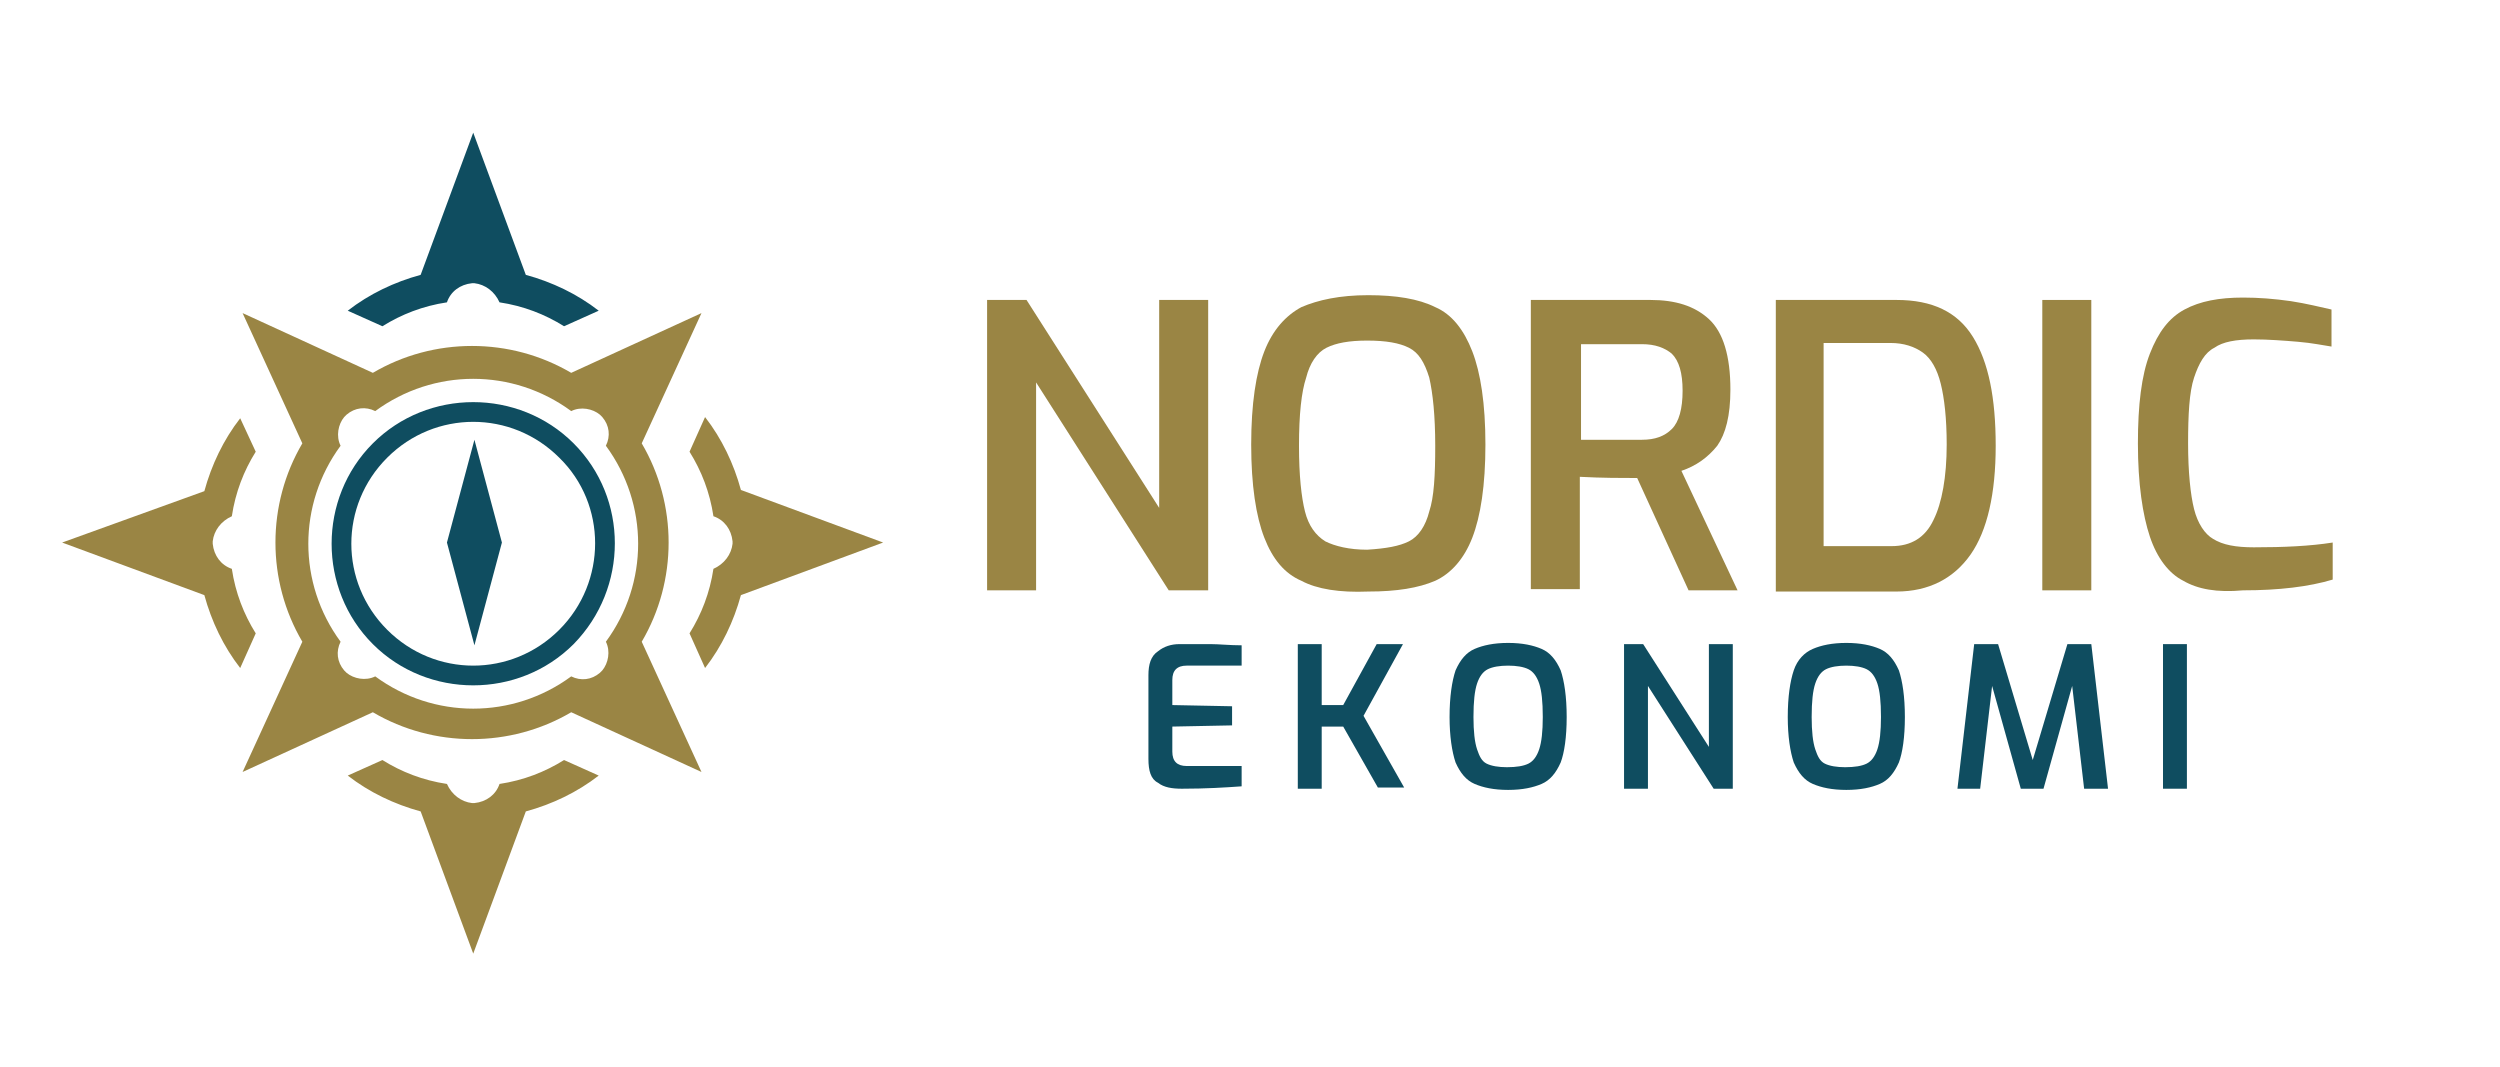 <?xml version="1.0" encoding="utf-8"?>
<!-- Generator: Adobe Illustrator 26.4.1, SVG Export Plug-In . SVG Version: 6.00 Build 0)  -->
<svg version="1.1" id="Layer_1" xmlns="http://www.w3.org/2000/svg" xmlns:xlink="http://www.w3.org/1999/xlink" x="0px" y="0px"
	 viewBox="0 0 209.2 89.3" style="enable-background:new 0 0 209.2 89.3;" xml:space="preserve">
<style type="text/css">
	.st0{fill:#9A8544;}
	.st1{fill:#0F4D60;}
</style>
<g>
	<g>
		<g>
			<path class="st0" d="M82.6,25.1h3.3l11.1,17.4V25.1h4.1v24.3h-3.3L86.7,32v17.4h-4.1V25.1z"/>
			<path class="st0" d="M108.9,48.6c-1.4-0.6-2.4-1.8-3.1-3.6c-0.7-1.8-1.1-4.4-1.1-7.8s0.4-6,1.1-7.8c0.7-1.8,1.8-3,3.1-3.7
				c1.4-0.6,3.2-1,5.6-1c2.3,0,4.2,0.3,5.6,1c1.4,0.6,2.4,1.9,3.1,3.7c0.7,1.8,1.1,4.4,1.1,7.8c0,3.4-0.4,6-1.1,7.8
				c-0.7,1.8-1.8,3-3.1,3.6c-1.4,0.6-3.2,0.9-5.6,0.9C112.1,49.6,110.2,49.3,108.9,48.6z M117.9,45.3c0.8-0.4,1.4-1.3,1.7-2.5
				c0.4-1.2,0.5-3,0.5-5.5c0-2.5-0.2-4.4-0.5-5.7c-0.4-1.3-0.9-2.1-1.7-2.5c-0.8-0.4-1.9-0.6-3.5-0.6c-1.5,0-2.6,0.2-3.4,0.6
				c-0.8,0.4-1.4,1.3-1.7,2.5c-0.4,1.2-0.6,3.1-0.6,5.7c0,2.5,0.2,4.3,0.5,5.5c0.3,1.2,0.9,2,1.7,2.5c0.8,0.4,2,0.7,3.5,0.7
				C116,45.9,117.1,45.7,117.9,45.3z"/>
			<path class="st0" d="M128.2,25.1h9.9c2.1,0,3.7,0.5,4.9,1.6c1.2,1.1,1.8,3.1,1.8,5.9c0,2.2-0.4,3.7-1.1,4.7c-0.8,1-1.8,1.7-3,2.1
				l4.7,10h-4.1L137,40c-1.3,0-2.9,0-4.8-0.1v9.4h-4.1V25.1z M137.4,36.8c1.1,0,1.9-0.3,2.5-0.9c0.6-0.6,0.9-1.7,0.9-3.2
				c0-1.5-0.3-2.5-0.9-3.1c-0.6-0.5-1.4-0.8-2.5-0.8h-5.1v8H137.4z"/>
			<path class="st0" d="M148.6,25.1h10.1c3,0,5.1,1,6.4,3.1c1.3,2.1,1.9,5.1,1.9,9.1c0,4-0.7,7.1-2.1,9.1c-1.4,2-3.5,3.1-6.2,3.1
				h-10.1V25.1z M158.3,45.7c1.6,0,2.8-0.7,3.5-2.2c0.7-1.4,1.1-3.6,1.1-6.3c0-2.2-0.2-3.9-0.5-5.1c-0.3-1.2-0.8-2.1-1.5-2.6
				c-0.7-0.5-1.6-0.8-2.7-0.8h-5.6v17H158.3z"/>
			<path class="st0" d="M170.9,25.1h4.1v24.3h-4.1V25.1z"/>
			<path class="st0" d="M182.7,48.6c-1.2-0.6-2.2-1.9-2.8-3.7c-0.6-1.8-1-4.4-1-7.8c0-3.2,0.3-5.7,1-7.5c0.7-1.8,1.6-3,2.9-3.7
				c1.3-0.7,2.9-1,4.9-1c1.3,0,2.6,0.1,4,0.3c1.3,0.2,2.5,0.5,3.4,0.7V29c-0.7-0.1-1.6-0.3-2.8-0.4c-1.2-0.1-2.5-0.2-3.7-0.2
				c-1.5,0-2.6,0.2-3.3,0.7c-0.8,0.4-1.3,1.3-1.7,2.5c-0.4,1.2-0.5,3.1-0.5,5.5c0,2.4,0.2,4.3,0.5,5.5c0.3,1.2,0.9,2.1,1.6,2.5
				c0.8,0.5,1.9,0.7,3.4,0.7c2.5,0,4.7-0.1,6.6-0.4v3.1c-2,0.6-4.5,0.9-7.5,0.9C185.5,49.6,183.9,49.3,182.7,48.6z"/>
		</g>
		<g>
			<path class="st1" d="M96.9,65.5c-0.6-0.3-0.8-1-0.8-2v-7c0-0.9,0.2-1.6,0.8-2c0.5-0.4,1.1-0.6,1.8-0.6c1,0,1.9,0,2.6,0
				c0.7,0,1.6,0.1,2.6,0.1v1.7h-4.6c-0.4,0-0.7,0.1-0.9,0.3c-0.2,0.2-0.3,0.5-0.3,0.9V59l5,0.1v1.6l-5,0.1v2.1
				c0,0.8,0.4,1.2,1.2,1.2h4.6v1.7c-1.4,0.1-3,0.2-5,0.2C98.1,66,97.4,65.9,96.9,65.5z"/>
			<path class="st1" d="M108.6,53.9h2V59h1.8l2.8-5.1h2.2l-3.3,6l3.4,6h-2.2l-2.9-5.1h-1.8V66h-2V53.9z"/>
			<path class="st1" d="M123.4,65.6c-0.7-0.3-1.2-0.9-1.6-1.8c-0.3-0.9-0.5-2.2-0.5-3.8c0-1.7,0.2-3,0.5-3.9
				c0.4-0.9,0.9-1.5,1.6-1.8c0.7-0.3,1.6-0.5,2.8-0.5c1.2,0,2.1,0.2,2.8,0.5c0.7,0.3,1.2,0.9,1.6,1.8c0.3,0.9,0.5,2.2,0.5,3.9
				c0,1.7-0.2,3-0.5,3.8c-0.4,0.9-0.9,1.5-1.6,1.8c-0.7,0.3-1.6,0.5-2.8,0.5C125,66.1,124.1,65.9,123.4,65.6z M127.9,63.9
				c0.4-0.2,0.7-0.6,0.9-1.2c0.2-0.6,0.3-1.5,0.3-2.7c0-1.3-0.1-2.2-0.3-2.8c-0.2-0.6-0.5-1-0.9-1.2c-0.4-0.2-1-0.3-1.7-0.3
				c-0.7,0-1.3,0.1-1.7,0.3c-0.4,0.2-0.7,0.6-0.9,1.2c-0.2,0.6-0.3,1.5-0.3,2.8c0,1.2,0.1,2.1,0.3,2.7c0.2,0.6,0.4,1,0.8,1.2
				c0.4,0.2,1,0.3,1.7,0.3C126.9,64.2,127.5,64.1,127.9,63.9z"/>
			<path class="st1" d="M135.9,53.9h1.6l5.5,8.6v-8.6h2V66h-1.6l-5.5-8.6V66h-2V53.9z"/>
			<path class="st1" d="M151.7,65.6c-0.7-0.3-1.2-0.9-1.6-1.8c-0.3-0.9-0.5-2.2-0.5-3.8c0-1.7,0.2-3,0.5-3.9s0.9-1.5,1.6-1.8
				c0.7-0.3,1.6-0.5,2.8-0.5c1.2,0,2.1,0.2,2.8,0.5c0.7,0.3,1.2,0.9,1.6,1.8c0.3,0.9,0.5,2.2,0.5,3.9c0,1.7-0.2,3-0.5,3.8
				c-0.4,0.9-0.9,1.5-1.6,1.8c-0.7,0.3-1.6,0.5-2.8,0.5C153.3,66.1,152.4,65.9,151.7,65.6z M156.2,63.9c0.4-0.2,0.7-0.6,0.9-1.2
				s0.3-1.5,0.3-2.7c0-1.3-0.1-2.2-0.3-2.8c-0.2-0.6-0.5-1-0.9-1.2c-0.4-0.2-1-0.3-1.7-0.3c-0.7,0-1.3,0.1-1.7,0.3
				c-0.4,0.2-0.7,0.6-0.9,1.2c-0.2,0.6-0.3,1.5-0.3,2.8c0,1.2,0.1,2.1,0.3,2.7c0.2,0.6,0.4,1,0.8,1.2c0.4,0.2,1,0.3,1.7,0.3
				C155.2,64.2,155.8,64.1,156.2,63.9z"/>
			<path class="st1" d="M174.4,66l-1-8.6L171,66h-1.9l-2.4-8.6l-1,8.6h-1.9l1.4-12.1h2l2.9,9.7l2.9-9.7h2l1.4,12.1H174.4z"/>
			<path class="st1" d="M181,53.9h2V66h-2V53.9z"/>
		</g>
	</g>
	<g>
		<g>
			<path class="st0" d="M53.7,53.7c3-5.1,3-11.5,0-16.6l5-10.9l-10.9,5c-5.1-3-11.5-3-16.6,0l-10.9-5v0l5,10.9c-3,5.1-3,11.5,0,16.6
				l-5,10.9l10.9-5c5.1,3,11.5,3,16.6,0l10.9,5L53.7,53.7z M50.2,56.3c-0.7,0.6-1.6,0.7-2.4,0.3c-4.9,3.6-11.5,3.6-16.4,0
				c-0.8,0.4-1.8,0.2-2.4-0.3l-0.1-0.1l-0.1-0.1c-0.6-0.7-0.7-1.6-0.3-2.4c-3.6-4.9-3.6-11.5,0-16.4c-0.4-0.8-0.2-1.8,0.3-2.4
				l0.1-0.1l0.1-0.1c0.7-0.6,1.6-0.7,2.4-0.3c4.9-3.6,11.5-3.6,16.4,0c0.8-0.4,1.8-0.2,2.4,0.3l0.1,0.1l0.1,0.1
				c0.6,0.7,0.7,1.6,0.3,2.4c3.6,4.9,3.6,11.5,0,16.4c0.4,0.8,0.2,1.8-0.3,2.4l-0.1,0.1L50.2,56.3z"/>
			<path class="st1" d="M48,37.1c-4.6-4.6-12.2-4.6-16.8,0c-4.6,4.6-4.6,12.2,0,16.8c4.6,4.6,12.2,4.6,16.8,0
				C52.6,49.2,52.6,41.7,48,37.1 M46.8,52.7c-4,4-10.4,4-14.4,0c-4-4-4-10.4,0-14.4c4-4,10.4-4,14.4,0
				C50.8,42.2,50.8,48.7,46.8,52.7"/>
			<path class="st0" d="M62,41c-0.6-2.2-1.6-4.3-3-6.1l-1.3,2.9c1,1.6,1.7,3.4,2,5.4c0.9,0.3,1.5,1.1,1.6,2.1l0,0.1l0,0.1
				c-0.1,0.9-0.7,1.7-1.6,2.1c-0.3,2-1,3.8-2,5.4l1.3,2.9c1.4-1.8,2.4-3.9,3-6.1l11.9-4.4L62,41z"/>
			<path class="st0" d="M21.4,53c-1-1.6-1.7-3.4-2-5.4c-0.9-0.3-1.5-1.1-1.6-2.1l0-0.1l0-0.1c0.1-0.9,0.7-1.7,1.6-2.1v0
				c0.3-2,1-3.8,2-5.4L20.1,35c-1.4,1.8-2.4,3.9-3,6.1L5.2,45.4l11.9,4.4c0.6,2.2,1.6,4.3,3,6.1L21.4,53z"/>
			<path class="st1" d="M32,27.3c1.6-1,3.4-1.7,5.4-2c0.3-0.9,1.1-1.5,2.1-1.6l0.1,0l0.1,0c0.9,0.1,1.7,0.7,2.1,1.6
				c2,0.3,3.8,1,5.4,2l2.9-1.3c-1.8-1.4-3.9-2.4-6.1-3l-4.4-11.9L35.2,23c-2.2,0.6-4.3,1.6-6.1,3L32,27.3z"/>
			<path class="st0" d="M47.2,63.6c-1.6,1-3.4,1.7-5.4,2c-0.3,0.9-1.1,1.5-2.1,1.6l-0.1,0l-0.1,0c-0.9-0.1-1.7-0.7-2.1-1.6
				c-2-0.3-3.8-1-5.4-2l-2.9,1.3c1.8,1.4,3.9,2.4,6.1,3l4.4,11.9L44,67.9c2.2-0.6,4.3-1.6,6.1-3L47.2,63.6z"/>
			<polygon class="st1" points="39.7,36.8 37.4,45.4 39.7,54 42,45.4 			"/>
		</g>
	</g>
</g>
</svg>
